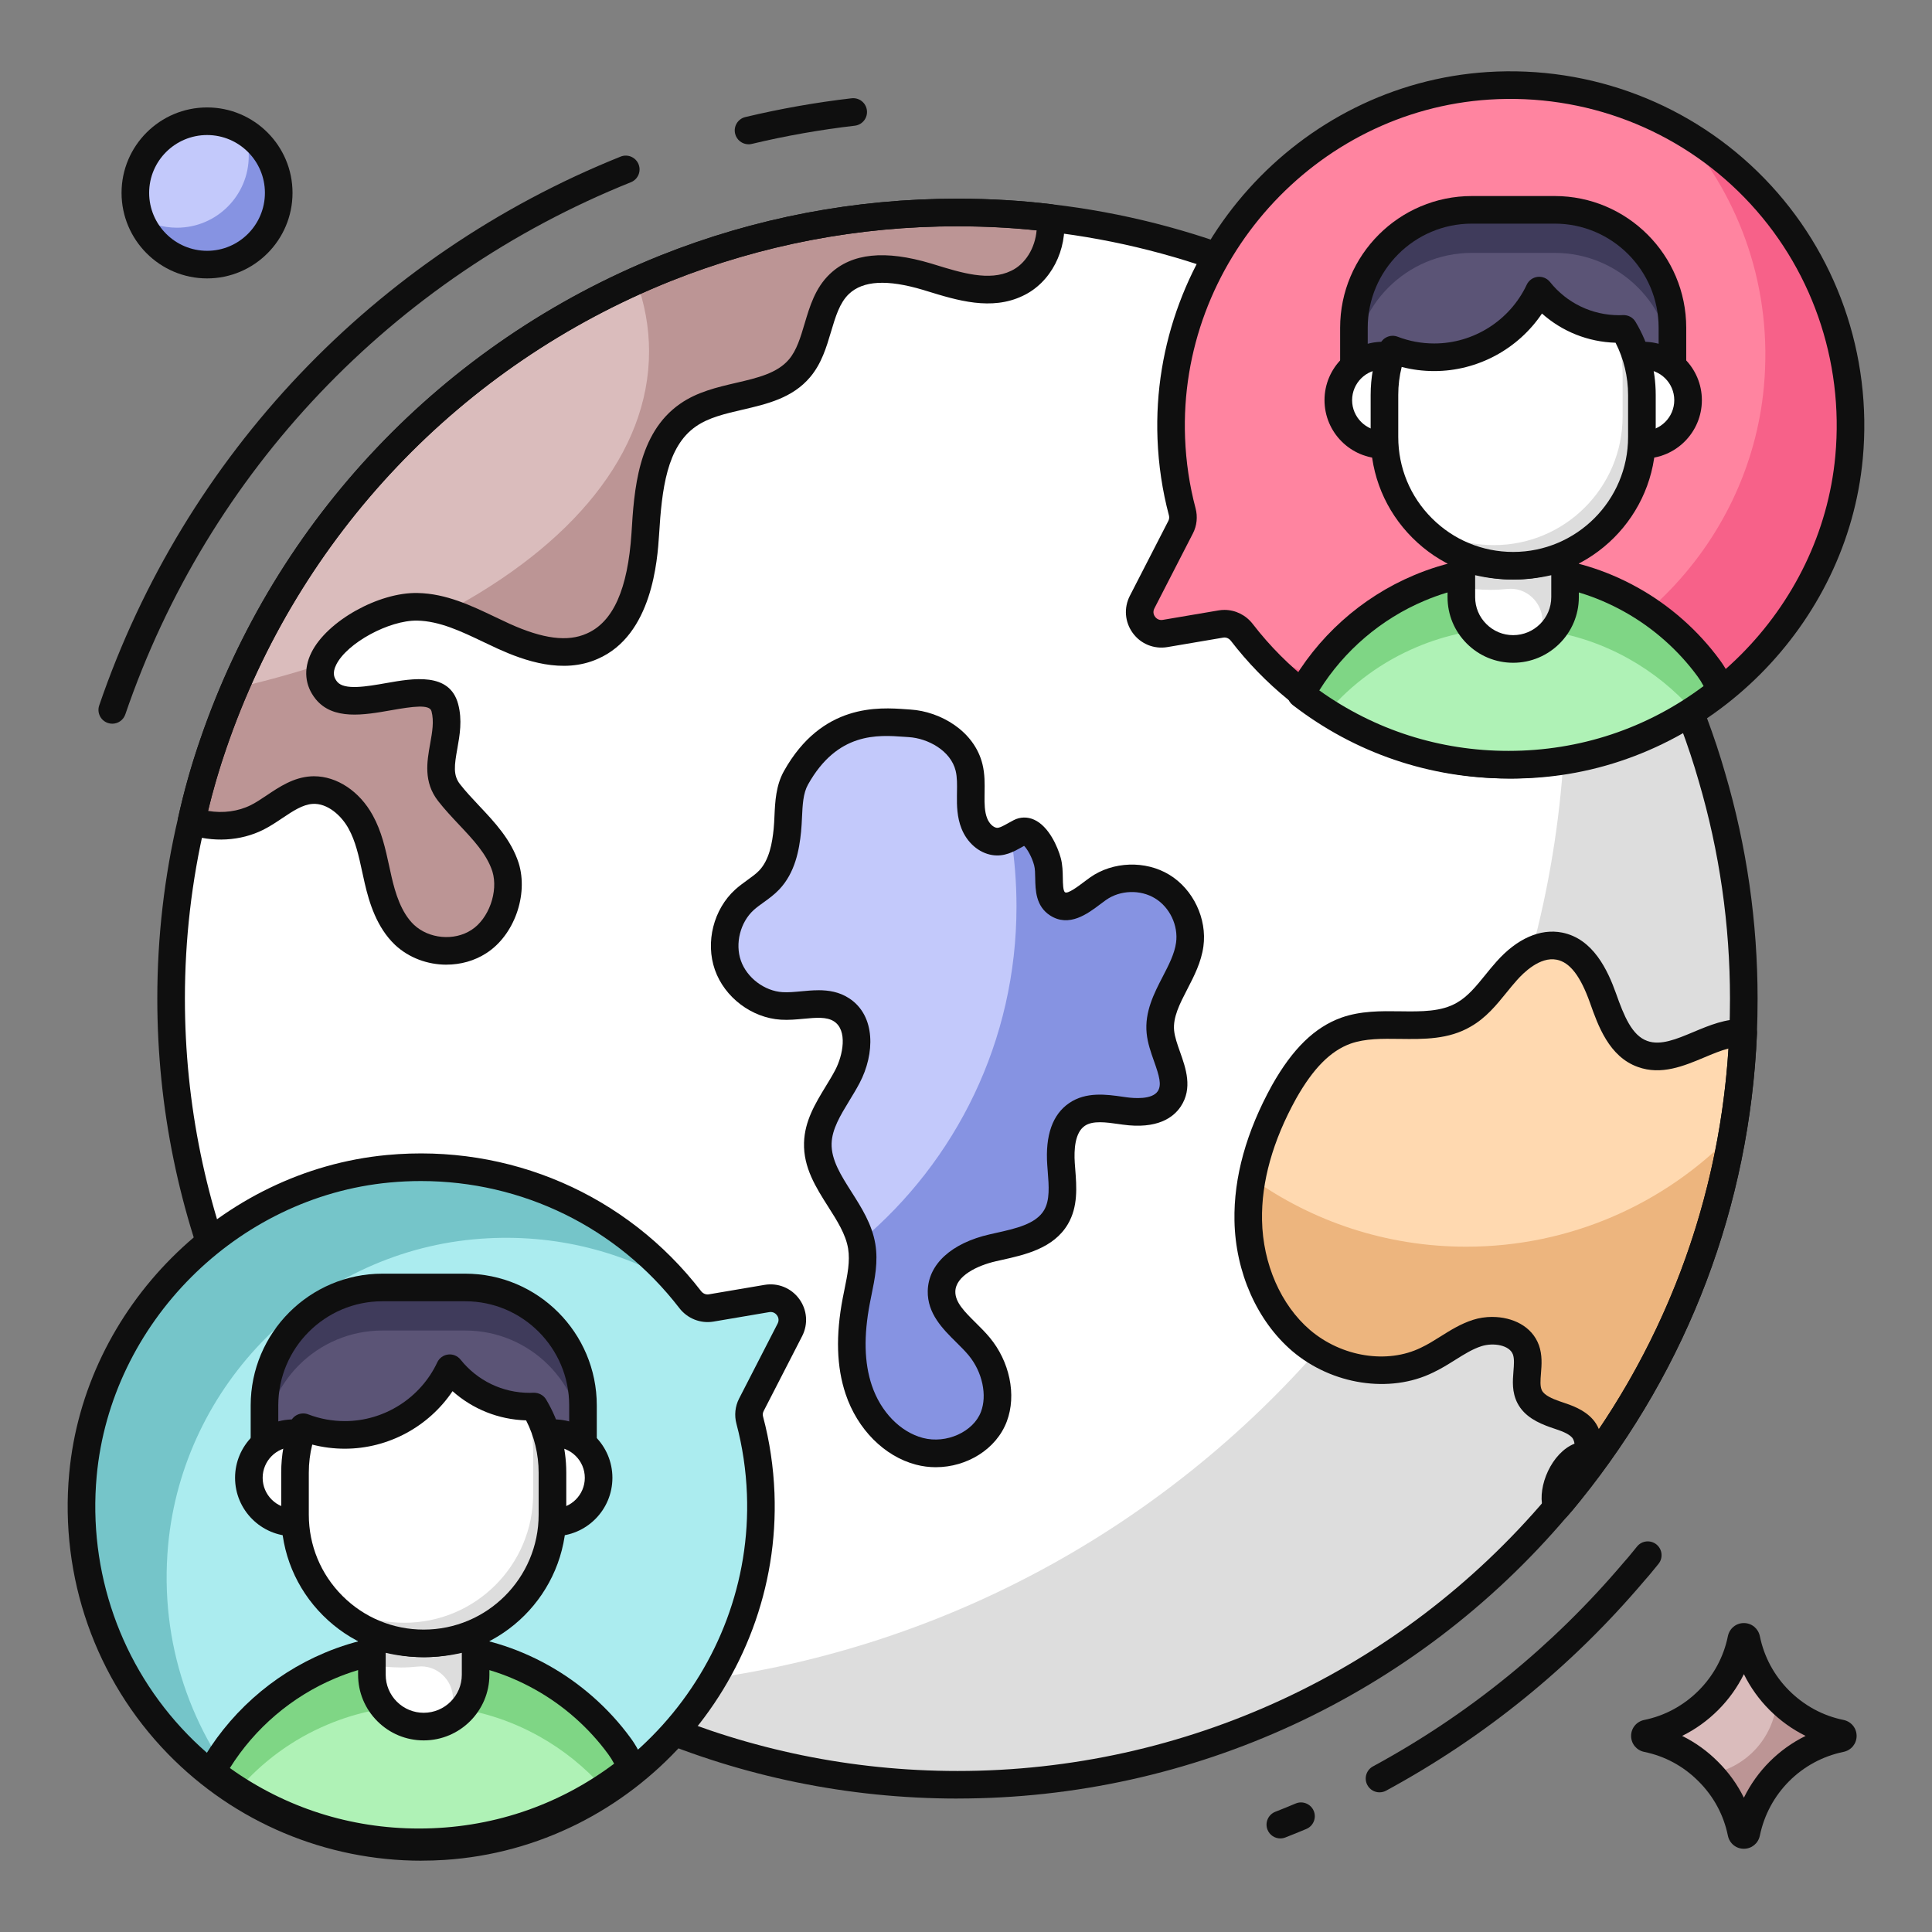<svg id="Layer_1" enable-background="new 0 0 105 105" viewBox="0 0 105 105" xmlns="http://www.w3.org/2000/svg"><rect x="0" y="0" width="105" height="105" fill="#808080" stroke="none"/><g><g><path d="m94.772 54.268c0 .622-.012 1.256-.036 1.878-.407 9.436-3.887 18.07-9.436 24.947-.227.275-.442.55-.682.813-7.833 9.233-19.529 15.093-32.577 15.093-23.608 0-42.743-19.123-42.743-42.731 0-3.313.383-6.554 1.112-9.651.311-1.411.705-2.81 1.172-4.162 4.03-11.792 13.071-21.252 24.576-25.868 4.915-1.961 10.273-3.038 15.882-3.038 1.71 0 3.385.096 5.035.299 7.738.897 14.842 3.875 20.749 8.348 5.549 4.21 10.034 9.735 13 16.121.873 1.89 1.626 3.863 2.212 5.908 1.124 3.815 1.734 7.869 1.734 12.043z" fill="#fff"/></g><g><path d="m94.775 54.265c0 .62-.02 1.26-.04 1.88-.41 9.44-3.89 18.07-9.43 24.95-.23.27-.45.55-.69.81-7.83 9.23-19.53 15.09-32.57 15.09-7.43 0-14.42-1.9-20.52-5.23 29.63-.3 53.57-24.42 53.57-54.14 0-4.11-.46-8.12-1.33-11.97 2.85 3.16 5.24 6.75 7.06 10.66.87 1.89 1.63 3.86 2.21 5.91 1.13 3.81 1.74 7.87 1.74 12.04z" fill="#ddd"/></g><g><path d="m55.271 15.4c-1.507.73-3.277.132-4.879-.359-1.603-.478-3.552-.765-4.772.395-1.232 1.172-1.064 3.277-2.165 4.58-1.435 1.698-4.234 1.268-6.063 2.547-1.949 1.351-2.176 4.09-2.32 6.458-.155 2.356-.706 5.154-2.882 6.099-1.531.682-3.301.144-4.808-.538-1.519-.694-3.026-1.567-4.688-1.602-2.464-.06-6.506 2.619-4.951 4.544 1.375 1.686 5.872-1.16 6.434.933.442 1.651-.825 3.265.227 4.616 1.052 1.351 2.547 2.44 3.073 4.066.43 1.399-.215 3.241-1.447 4.03-1.232.801-2.99.634-4.054-.371-.801-.765-1.172-1.878-1.423-2.966-.251-1.076-.419-2.201-.957-3.169-.538-.981-1.543-1.794-2.655-1.722-1.112.072-1.973.981-2.966 1.483-1.1.55-2.404.586-3.564.191.311-1.411.705-2.81 1.172-4.162 4.03-11.792 13.071-21.252 24.576-25.868 4.915-1.961 10.273-3.038 15.882-3.038 1.71 0 3.385.096 5.035.299.155 1.411-.502 2.942-1.806 3.552z" fill="#dabcbc"/></g><g><path d="m27.475 47.135c.43 1.4-.21 3.25-1.45 4.04-1.23.8-2.99.63-4.05-.38-.8-.76-1.17-1.87-1.42-2.96-.25-1.08-.42-2.2-.96-3.17-.54-.98-1.54-1.79-2.65-1.72-1.12.07-1.98.98-2.97 1.48-1.1.55-2.4.59-3.56.19.31-1.41.7-2.81 1.17-4.16.36-1.04.75-2.06 1.19-3.06 1.63-.37 3.21-.81 4.71-1.3-.16.49-.1.98.26 1.43 1.37 1.69 5.87-1.16 6.43.93.44 1.65-.82 3.27.23 4.62 1.05 1.35 2.55 2.44 3.07 4.06z" fill="#bc9595"/></g><g><path d="m55.275 15.395c-1.51.73-3.28.14-4.88-.35-1.61-.48-3.56-.77-4.78.39-1.23 1.17-1.06 3.28-2.16 4.58-1.44 1.7-4.23 1.27-6.06 2.55-1.95 1.35-2.18 4.09-2.32 6.46-.16 2.35-.71 5.15-2.89 6.1-1.53.68-3.3.14-4.8-.54-1.03-.47-2.05-1.02-3.12-1.34 6.8-3.61 11.01-8.61 11.01-14.15 0-1.31-.24-2.6-.69-3.84.52-.23 1.04-.46 1.57-.67 4.92-1.96 10.28-3.04 15.89-3.04 1.71 0 3.38.1 5.03.3.16 1.41-.5 2.94-1.8 3.55z" fill="#bc9595"/></g><g><path d="m94.736 56.145c-.407 9.436-3.887 18.07-9.436 24.947-.227.275-.442.55-.682.813-.024-.048-.036-.096-.048-.143-.227-.909.49-2.392 1.387-2.643.538-.155.419-1.076.036-1.495-.383-.419-.969-.586-1.495-.765-.538-.191-1.1-.443-1.364-.945-.394-.765.084-1.734-.203-2.547-.347-.969-1.662-1.232-2.643-.921-.981.311-1.782 1.029-2.727 1.471-2.189 1.076-4.987.526-6.853-1.064-1.854-1.59-2.823-4.078-2.87-6.518-.048-2.452.765-4.855 1.949-6.996.789-1.399 1.842-2.775 3.361-3.325 2.057-.729 4.532.227 6.41-.873.969-.55 1.579-1.543 2.32-2.368.729-.825 1.782-1.567 2.87-1.351 1.268.251 1.937 1.614 2.368 2.822.43 1.22.945 2.607 2.153 3.038 1.782.646 3.648-1.232 5.465-1.136z" fill="#ffd9b0"/></g><g><path d="m94.125 61.665c-1.26 7.28-4.38 13.92-8.82 19.43-.23.27-.45.55-.69.81-.02-.05-.03-.1-.04-.14-.23-.91.49-2.4 1.38-2.65.54-.15.42-1.07.04-1.49-.38-.42-.97-.59-1.5-.77-.53-.19-1.1-.44-1.36-.94-.39-.77.08-1.74-.2-2.55-.35-.97-1.67-1.23-2.65-.92-.98.31-1.78 1.03-2.72 1.47-2.19 1.08-4.99.53-6.86-1.06-1.85-1.59-2.82-4.08-2.87-6.52-.01-.77.06-1.54.21-2.29 3.29 2.34 7.3 3.71 11.64 3.71 5.66 0 10.78-2.33 14.44-6.09z" fill="#edb57e"/></g><g><path d="m55.436 45.24c.664-.338 1.298.873 1.491 1.592.211.787-.136 1.848.549 2.291.705.456 1.514-.34 2.2-.824 1.006-.709 2.434-.757 3.485-.118 1.051.639 1.665 1.93 1.498 3.148-.229 1.675-1.764 3.071-1.595 4.754.126 1.259 1.184 2.588.48 3.64-.493.737-1.553.776-2.431.654-.878-.123-1.855-.307-2.586.194-.812.557-.931 1.7-.864 2.682.067.982.226 2.042-.271 2.892-.664 1.135-2.157 1.378-3.438 1.67-1.282.292-2.757 1.047-2.782 2.361-.024 1.248 1.258 2.045 2.052 3.007.445.539.757 1.187.901 1.871.135.639.122 1.319-.107 1.93-.573 1.529-2.471 2.303-4.05 1.888-1.579-.415-2.78-1.799-3.299-3.347-.519-1.548-.438-3.239-.131-4.842.187-.979.457-1.975.293-2.958-.339-2.026-2.442-3.546-2.385-5.599.037-1.335.986-2.438 1.608-3.62.622-1.182.8-2.901-.321-3.627-.927-.6-2.147-.144-3.249-.212-1.292-.08-2.495-.989-2.925-2.211-.429-1.222-.06-2.684.898-3.555.427-.388.952-.662 1.349-1.081.668-.705.886-1.719.983-2.685.097-.966-.005-2.016.469-2.864 1.935-3.461 4.747-3.054 6.181-2.962s2.89 1.008 3.228 2.405c.12.496.096 1.014.089 1.525-.007.511.006 1.035.194 1.509.188.475.586.897 1.09.978.504.082.939-.257 1.394-.489z" fill="#c3c9fb"/></g><g><path d="m64.664 51.332c-.23 1.67-1.77 3.07-1.6 4.75.13 1.26 1.18 2.59.48 3.64-.49.74-1.55.78-2.43.66-.88-.13-1.86-.31-2.59.19-.81.56-.93 1.7-.86 2.68.07.99.23 2.05-.27 2.9-.67 1.13-2.16 1.37-3.44 1.67-1.28.29-2.76 1.04-2.78 2.36-.03 1.24 1.26 2.04 2.05 3 .44.54.76 1.19.9 1.88.14.63.12 1.31-.11 1.93-.57 1.52-2.47 2.3-4.05 1.88-1.58-.41-2.78-1.8-3.29-3.34-.52-1.55-.44-3.24-.14-4.85.19-.97.46-1.97.3-2.95-.02-.1-.04-.19-.06-.28 5.18-4.35 8.47-10.88 8.47-18.19 0-1.28-.1-2.53-.29-3.75.16-.09.32-.19.48-.27.67-.34 1.3.87 1.49 1.59.21.79-.13 1.85.55 2.29.71.46 1.52-.34 2.2-.82 1.01-.71 2.44-.76 3.49-.12 1.05.64 1.66 1.93 1.5 3.15z" fill="#8693e2"/></g><g><path d="m52.042 97.748c-23.982 0-43.493-19.505-43.493-43.481 0-3.328.381-6.633 1.132-9.823.314-1.425.716-2.854 1.193-4.235 4.099-11.994 13.213-21.587 25.006-26.319 5.141-2.052 10.578-3.092 16.161-3.092 1.761 0 3.485.103 5.126.304 7.639.885 14.941 3.823 21.11 8.494 5.666 4.298 10.239 9.97 13.228 16.403.924 2.001 1.682 4.025 2.253 6.017 1.169 3.969 1.763 8.092 1.763 12.25 0 .631-.012 1.275-.036 1.906-.402 9.325-3.722 18.104-9.602 25.389l-.172.211c-.176.216-.35.429-.538.636-8.264 9.741-20.347 15.338-33.132 15.338zm0-85.449c-5.392 0-10.642 1.004-15.604 2.984-11.385 4.568-20.186 13.832-24.145 25.414-.459 1.329-.845 2.702-1.149 4.081-.727 3.088-1.095 6.277-1.095 9.49 0 23.148 18.838 41.981 41.993 41.981 12.344 0 24.01-5.405 32.005-14.828.187-.206.343-.399.501-.593l.173-.212c5.672-7.028 8.877-15.503 9.265-24.502.023-.609.035-1.233.035-1.845 0-4.014-.573-7.995-1.703-11.831-.552-1.924-1.282-3.875-2.174-5.805-2.885-6.211-7.302-11.688-12.772-15.838-5.956-4.509-13.004-7.345-20.383-8.2-1.585-.195-3.249-.294-4.948-.294z" fill="#0f0f0f"/></g><g><path d="m69.584 99.915c-.3 0-.583-.181-.699-.477-.15-.386.04-.821.426-.972.37-.145.739-.294 1.105-.449.382-.161.821.019.982.4.161.382-.019.822-.4.982-.378.159-.758.314-1.141.463-.089.035-.182.052-.273.052z" fill="#0f0f0f"/></g><g><path d="m74.975 97.41c-.266 0-.524-.142-.66-.393-.198-.364-.062-.819.302-1.017 5.191-2.816 9.766-6.533 13.596-11.047.21-.231.388-.45.567-.671l.194-.238c.262-.32.736-.365 1.056-.102.319.263.365.736.102 1.056l-.188.23c-.197.242-.393.482-.604.715-3.933 4.636-8.652 8.47-14.007 11.375-.113.062-.236.091-.357.091z" fill="#0f0f0f"/></g><g><path d="m40.681 7.842c-.339 0-.646-.232-.729-.576-.096-.403.152-.808.555-.904 1.894-.452 3.837-.796 5.776-1.021.414-.046.784.247.832.659s-.247.784-.659.832c-1.88.218-3.764.551-5.6.99-.059.014-.117.021-.175.021z" fill="#0f0f0f"/></g><g><path d="m6.102 39.332c-.081 0-.162-.013-.243-.041-.392-.134-.601-.56-.467-.952 4.646-13.594 14.974-24.465 28.337-29.827.384-.155.821.032.976.417.154.385-.033.821-.417.975-12.957 5.199-22.972 15.74-27.477 28.92-.106.312-.397.508-.709.508z" fill="#0f0f0f"/></g><g><path d="m24.265 52.428c-1.022 0-2.047-.369-2.803-1.083-.987-.943-1.395-2.281-1.64-3.343l-.138-.622c-.185-.855-.36-1.663-.743-2.352-.387-.706-1.149-1.39-1.951-1.338-.544.035-1.078.393-1.644.772-.326.219-.664.445-1.032.631-1.242.621-2.751.706-4.144.232-.361-.123-.573-.498-.491-.871.316-1.436.719-2.864 1.196-4.245 4.099-11.994 13.213-21.587 25.006-26.319 5.141-2.052 10.578-3.092 16.161-3.092 1.761 0 3.485.103 5.126.304.345.042.616.317.654.662.202 1.828-.714 3.6-2.229 4.311-1.706.824-3.569.251-5.213-.255l-.208-.064c-1.947-.582-3.268-.509-4.036.221-.504.479-.73 1.24-.97 2.046-.254.855-.517 1.739-1.139 2.475-.962 1.138-2.342 1.458-3.676 1.768-.947.22-1.842.428-2.531.91-1.585 1.099-1.851 3.412-2.001 5.889-.089 1.351-.359 5.451-3.332 6.742-1.904.848-4.002.096-5.416-.543-.263-.12-.522-.244-.783-.368-1.23-.587-2.392-1.142-3.612-1.168-1.531-.027-3.825 1.222-4.407 2.404-.229.465-.101.726.056.919.386.473 1.603.259 2.677.07 1.448-.255 3.43-.603 3.897 1.14.234.872.086 1.694-.043 2.419-.163.91-.237 1.448.139 1.931.313.403.671.782 1.049 1.184.853.906 1.735 1.843 2.146 3.112.536 1.74-.253 3.93-1.756 4.893-.646.421-1.408.626-2.17.626zm-7.193-10.24c1.234 0 2.467.813 3.182 2.115.488.88.695 1.835.896 2.759l.133.601c.198.859.515 1.929 1.211 2.594.814.769 2.189.895 3.126.284.945-.605 1.475-2.09 1.14-3.181-.304-.938-1.034-1.714-1.808-2.535-.385-.409-.784-.833-1.141-1.291-.805-1.034-.607-2.141-.432-3.118.112-.626.218-1.217.071-1.765-.103-.385-1.011-.258-2.189-.051-1.48.261-3.158.555-4.102-.602-.595-.736-.678-1.633-.237-2.528.846-1.718 3.672-3.296 5.787-3.241 1.542.033 2.905.684 4.225 1.314.252.12.504.241.757.356 1.824.825 3.158.995 4.191.535 1.442-.626 2.238-2.412 2.439-5.463.139-2.286.329-5.422 2.641-7.025.925-.646 2.004-.897 3.049-1.14 1.146-.266 2.229-.518 2.869-1.275.419-.497.627-1.195.847-1.935.285-.958.58-1.949 1.374-2.705 1.192-1.133 2.991-1.32 5.503-.57l.215.066c1.449.446 2.946.906 4.124.336.003-.001.006-.003.009-.004.774-.362 1.305-1.237 1.386-2.202-1.385-.146-2.827-.219-4.297-.219-5.392 0-10.642 1.004-15.604 2.984-11.385 4.568-20.186 13.832-24.145 25.414-.38 1.103-.711 2.234-.986 3.375.814.138 1.637.03 2.333-.318.283-.143.569-.335.871-.537.672-.451 1.435-.962 2.382-1.023.06-.004.12-.006.179-.006z" fill="#0f0f0f"/></g><g><path d="m50.864 79.74c-.361 0-.727-.045-1.086-.14-1.714-.45-3.177-1.919-3.819-3.834-.495-1.477-.546-3.185-.157-5.222l.093-.465c.161-.789.313-1.535.197-2.228-.129-.772-.592-1.5-1.082-2.27-.664-1.045-1.351-2.125-1.313-3.474.033-1.184.617-2.142 1.182-3.069.178-.292.356-.583.512-.879.424-.807.685-2.163-.065-2.649-.4-.259-.977-.205-1.646-.142-.401.037-.815.076-1.241.05-1.585-.098-3.06-1.212-3.586-2.711s-.074-3.29 1.101-4.358c.208-.189.436-.355.665-.52.242-.174.47-.338.645-.522.55-.58.706-1.504.781-2.244.024-.237.035-.479.046-.721.036-.774.077-1.651.514-2.434 2.065-3.691 5.158-3.469 6.648-3.361l.235.016c1.609.103 3.469 1.159 3.909 2.977.13.538.121 1.053.113 1.552l-.002.159c-.006.423 0 .865.142 1.223.107.271.318.483.512.514.141.024.378-.11.628-.25.102-.057.204-.114.307-.167v-0c.349-.178.742-.186 1.104-.023.798.355 1.288 1.481 1.451 2.09.098.366.104.741.11 1.072.005.318.012.713.121.784.154.097.708-.32 1.007-.546.121-.091.239-.181.355-.262 1.238-.873 3.009-.934 4.306-.145 1.296.788 2.057 2.388 1.852 3.891-.118.864-.505 1.612-.879 2.336-.404.781-.785 1.519-.713 2.241.036.354.176.75.324 1.168.311.878.698 1.97.033 2.964-.396.592-1.268 1.243-3.157.979l-.186-.026c-.705-.101-1.433-.206-1.872.096-.536.368-.589 1.297-.541 2.013l.026.345c.074.949.159 2.025-.398 2.977-.775 1.324-2.343 1.672-3.604 1.952l-.315.071c-1.004.229-2.183.797-2.2 1.645-.011.588.509 1.103 1.112 1.7.27.267.538.535.769.815.521.633.887 1.391 1.056 2.193.175.826.127 1.638-.139 2.348-.565 1.509-2.169 2.49-3.856 2.49zm-6.386-25.924c.559 0 1.132.09 1.664.435 1.469.951 1.402 3.037.577 4.606-.17.324-.364.643-.559.962-.484.795-.942 1.545-.964 2.33-.024.89.512 1.734 1.08 2.627.548.863 1.116 1.755 1.295 2.827.162.968-.025 1.887-.207 2.776l-.089.447c-.34 1.777-.306 3.237.105 4.463.483 1.441 1.548 2.537 2.778 2.86 1.275.336 2.747-.333 3.157-1.426.166-.442.191-.965.076-1.512-.12-.567-.377-1.103-.746-1.55-.2-.242-.434-.472-.667-.703-.741-.733-1.58-1.565-1.557-2.795.029-1.453 1.287-2.604 3.366-3.078l.324-.073c1.077-.239 2.19-.486 2.634-1.245.319-.546.26-1.302.197-2.102l-.027-.36c-.11-1.607.289-2.735 1.188-3.352.922-.633 2.038-.473 2.934-.344l.18.025c.409.057 1.391.139 1.704-.328.229-.343.077-.844-.201-1.628-.171-.484-.349-.985-.402-1.52-.117-1.165.409-2.182.873-3.079.331-.639.643-1.243.726-1.851.127-.929-.343-1.919-1.145-2.406-.801-.488-1.897-.45-2.663.09-.103.072-.208.152-.314.232-.674.509-1.691 1.277-2.726.608-.78-.505-.795-1.379-.807-2.017-.004-.269-.009-.522-.059-.709-.124-.461-.381-.896-.545-1.055-.044.024-.089.05-.133.075-.42.236-.943.53-1.602.424-.723-.117-1.362-.67-1.668-1.443-.243-.613-.255-1.249-.247-1.796l.002-.164c.007-.423.014-.823-.071-1.174-.267-1.101-1.511-1.766-2.547-1.832l-.248-.017c-1.448-.105-3.632-.262-5.231 2.597-.265.474-.294 1.104-.325 1.771-.013.27-.025.539-.052.802-.098.977-.322 2.216-1.185 3.126-.271.286-.569.5-.856.707-.183.132-.367.262-.533.413-.729.663-1.022 1.82-.695 2.751.327.93 1.279 1.65 2.264 1.711.308.019.649-.012 1.009-.046.301-.028.617-.058.937-.058z" fill="#0f0f0f"/></g><g><path d="m84.619 82.656c-.034 0-.069-.002-.103-.007-.246-.034-.458-.187-.568-.409-.057-.115-.084-.214-.104-.298-.293-1.169.486-2.987 1.727-3.481-.012-.107-.06-.253-.129-.33-.217-.237-.615-.37-1.036-.511l-.147-.05c-.674-.24-1.405-.579-1.786-1.307-.311-.602-.262-1.211-.219-1.749.027-.343.053-.667-.028-.897-.183-.511-1.053-.663-1.709-.456-.485.154-.946.444-1.435.75-.378.237-.769.483-1.201.685-2.34 1.151-5.494.671-7.657-1.173-1.908-1.637-3.079-4.281-3.133-7.074-.046-2.359.642-4.84 2.043-7.374 1.115-1.977 2.31-3.141 3.762-3.667 1.058-.375 2.149-.361 3.208-.346 1.145.015 2.227.03 3.078-.469.592-.336 1.049-.9 1.534-1.498.199-.246.399-.492.608-.725 1.111-1.257 2.384-1.82 3.574-1.586 1.688.334 2.479 2.047 2.929 3.306.438 1.239.867 2.287 1.698 2.583.727.264 1.593-.101 2.509-.485.872-.366 1.776-.744 2.745-.694.411.022.728.37.71.781-.402 9.322-3.722 18.1-9.602 25.386l-.172.211c-.176.216-.35.429-.538.636-.144.157-.345.246-.555.246zm-3.514-11.083c1.078 0 2.158.492 2.534 1.542.188.534.147 1.057.11 1.519-.031.386-.058.72.054.938.139.264.557.443.948.582l.131.044c.529.177 1.187.398 1.666.921.145.158.262.348.349.554 4.154-6.159 6.57-13.232 7.044-20.688-.421.107-.867.295-1.329.489-1.089.457-2.324.975-3.597.513-1.568-.558-2.167-2.255-2.604-3.493-.518-1.452-1.092-2.195-1.806-2.336-.916-.182-1.814.718-2.163 1.112-.197.219-.379.445-.563.671-.55.679-1.12 1.381-1.949 1.852-1.203.705-2.548.686-3.848.669-.971-.013-1.882-.025-2.682.258-1.091.395-2.032 1.345-2.958 2.986-1.269 2.294-1.894 4.521-1.853 6.613.046 2.372 1.021 4.601 2.608 5.963 1.719 1.466 4.2 1.861 6.033.96.361-.169.697-.38 1.052-.603.547-.344 1.112-.698 1.779-.91.33-.105.686-.158 1.042-.158z" fill="#0f0f0f"/></g><g><g><path d="m100.491 24.856c-.808 8.727-7.87 15.805-16.596 16.624-6.668.626-12.701-2.304-16.405-7.108-.27-.35-.701-.531-1.136-.458l-3.033.515c-.96.163-1.694-.839-1.249-1.705l2.095-4.078c.133-.259.16-.555.085-.836-.34-1.276-.541-2.61-.594-3.983-.381-9.902 7.342-18.526 17.231-19.164 11.345-.732 20.659 8.787 19.603 20.192z" fill="#ff84a0"/></g><g><path d="m100.493 24.854c-.81 8.73-7.87 15.81-16.6 16.63-6.28.58-11.98-1.98-15.72-6.28 3.21 1.89 7.04 2.82 11.1 2.44 8.72-.82 15.78-7.89 16.59-16.62.49-5.32-1.27-10.23-4.45-13.88 5.95 3.47 9.77 10.18 9.08 17.71z" fill="#f76189"/></g><g><path d="m82.121 42.313c-5.959 0-11.55-2.718-15.224-7.484-.104-.135-.262-.204-.417-.176l-3.033.515c-.728.122-1.448-.169-1.882-.763-.435-.594-.496-1.369-.16-2.024l2.095-4.078c.058-.113.047-.225.027-.299-.356-1.337-.564-2.732-.619-4.148-.398-10.332 7.646-19.278 17.932-19.941 5.631-.361 11.12 1.741 15.043 5.776 3.926 4.037 5.878 9.59 5.355 15.235-.834 9.017-8.26 16.455-17.272 17.302-.618.058-1.234.086-1.845.086zm-15.574-9.166c.592 0 1.162.278 1.538.766 3.735 4.845 9.62 7.395 15.741 6.82 8.307-.78 15.15-7.635 15.919-15.946.482-5.207-1.318-10.329-4.938-14.051-3.616-3.719-8.673-5.658-13.871-5.324-9.481.612-16.897 8.86-16.53 18.387.05 1.304.242 2.589.569 3.818.124.464.074.951-.142 1.371l-2.095 4.078c-.11.214-.012.388.036.452.047.065.188.213.421.171l3.033-.515c.106-.018.212-.027.318-.027z" fill="#0f0f0f"/></g><g><path d="m93.506 37.522c-3.159 2.525-7.167 4.037-11.525 4.037-4.243 0-8.151-1.433-11.268-3.837 1.426-2.575 3.694-4.621 6.426-5.769 1.569-.663 3.288-1.027 5.099-1.027 1.811 0 3.53.364 5.099 1.027.456.192.891.406 1.312.642 1.662.927 3.102 2.204 4.215 3.723.285.385.492.792.642 1.205z" fill="#aff2b6"/></g><g><path d="m93.506 37.522c-.485.385-.991.749-1.512 1.084-.984-1.12-2.161-2.068-3.473-2.803-.421-.235-.856-.45-1.312-.642-1.569-.663-3.288-1.027-5.099-1.027-1.811 0-3.53.364-5.099 1.027-1.89.792-3.559 2.018-4.871 3.551-.492-.306-.97-.642-1.426-.991 1.426-2.575 3.694-4.621 6.426-5.769 1.569-.663 3.288-1.027 5.099-1.027 1.811 0 3.53.364 5.099 1.027.456.192.891.406 1.312.642 1.662.927 3.102 2.204 4.215 3.723.285.385.492.792.642 1.205z" fill="#7fd685"/></g><g><path d="m81.981 42.309c-4.284 0-8.339-1.381-11.726-3.993-.293-.226-.377-.633-.198-.958 1.51-2.726 3.922-4.891 6.792-6.097 3.406-1.44 7.372-1.441 10.781.001.468.197.935.425 1.387.678 1.739.97 3.279 2.331 4.454 3.934.307.415.558.884.742 1.393.109.302.014.641-.237.842-3.39 2.709-7.649 4.201-11.993 4.201zm-10.28-4.787c3.012 2.153 6.551 3.287 10.28 3.287 3.872 0 7.527-1.216 10.605-3.523-.095-.184-.203-.357-.325-.522-1.051-1.434-2.425-2.648-3.978-3.514-.41-.229-.815-.427-1.238-.606-3.04-1.285-6.577-1.285-9.615-0-2.361.992-4.374 2.711-5.729 4.879z" fill="#0f0f0f"/></g><g><path d="m85.058 30.262v2.191c0 1.553-1.264 2.816-2.821 2.816-.779 0-1.483-.317-1.991-.825-.513-.513-.825-1.212-.825-1.991v-2.191c.881.312 1.828.485 2.816.485.988-0 1.94-.173 2.821-.485z" fill="#fff"/></g><g><path d="m85.058 30.262v2.191c0 1.068-.601 2-1.483 2.48.163-.359.256-.755.256-1.17 0-1.034-.887-1.866-1.916-1.755-.298.032-.6.049-.905.049-.545 0-1.072-.051-1.59-.154v-1.641c.881.312 1.828.485 2.816.485.988 0 1.94-.173 2.821-.485z" fill="#ddd"/></g><g><path d="m82.237 36.02c-.952 0-1.848-.371-2.521-1.045-.674-.674-1.045-1.569-1.045-2.521v-2.191c0-.244.118-.472.317-.613.198-.141.454-.175.683-.094 1.658.587 3.484.585 5.136 0 .229-.081.485-.046.683.094.199.141.317.369.317.613v2.191c0 1.966-1.602 3.566-3.571 3.566zm-2.066-4.759v1.192c0 .551.215 1.07.606 1.46.391.391.909.606 1.46.606 1.142 0 2.071-.927 2.071-2.066v-1.192c-1.354.313-2.782.314-4.137 0z" fill="#0f0f0f"/></g><g><path d="m90.893 17.814v3.78h-17.31v-3.78c0-3.54 2.87-6.41 6.41-6.41h4.5c3.53 0 6.4 2.87 6.4 6.41z" fill="#5b5476"/></g><g><path d="m90.893 17.814v2.34c0-3.54-2.87-6.41-6.4-6.41h-4.5c-3.54 0-6.41 2.87-6.41 6.41v-2.34c0-3.54 2.87-6.41 6.41-6.41h4.5c3.53 0 6.4 2.87 6.4 6.41z" fill="#3f3b5b"/></g><g><path d="m90.893 22.344h-17.31c-.414 0-.75-.336-.75-.75v-3.78c0-3.948 3.212-7.16 7.16-7.16h4.5c3.942 0 7.15 3.212 7.15 7.16v3.78c-0.0.414-.336.75-.75.75zm-16.56-1.5h15.81v-3.03c0-3.121-2.535-5.66-5.65-5.66h-4.5c-3.121 0-5.66 2.539-5.66 5.66z" fill="#0f0f0f"/></g><g><g><g><circle cx="75.157" cy="21.749" fill="#fff" r="2.423"/></g><g><path d="m75.157 24.922c-1.75 0-3.173-1.424-3.173-3.174 0-1.75 1.423-3.173 3.173-3.173s3.173 1.424 3.173 3.173c0 1.75-1.423 3.174-3.173 3.174zm0-4.847c-.923 0-1.673.751-1.673 1.673 0 .923.75 1.674 1.673 1.674s1.673-.751 1.673-1.674c0-.923-.75-1.673-1.673-1.673z" fill="#0f0f0f"/></g></g><g><g><circle cx="89.319" cy="21.749" fill="#fff" r="2.423"/></g><g><path d="m89.32 24.922c-1.75 0-3.173-1.424-3.173-3.174 0-1.75 1.423-3.173 3.173-3.173s3.173 1.424 3.173 3.173c0 1.75-1.423 3.174-3.173 3.174zm0-4.847c-.923 0-1.673.751-1.673 1.673 0 .923.75 1.674 1.673 1.674s1.673-.751 1.673-1.674c0-.923-.75-1.673-1.673-1.673z" fill="#0f0f0f"/></g></g></g><g><path d="m89.234 21.468v2.283c0 3.863-3.13 6.997-6.994 6.997-1.933 0-3.682-.783-4.95-2.051-1.264-1.264-2.048-3.016-2.048-4.946v-2.283c0-.868.158-1.701.447-2.468.703.269 1.463.417 2.26.417 2.522 0 4.697-1.483 5.703-3.625 1.015 1.271 2.586 2.088 4.341 2.088.084 0 .165-.003.249-.007.629 1.049.992 2.28.992 3.594z" fill="#fff"/></g><g><path d="m87.776 17.792c-.027 0-.053-.003-.079-.004.312.792.488 1.652.488 2.556v2.283c0 3.865-3.13 6.999-6.995 6.999-1.741 0-3.339-.638-4.561-1.691.201.271.422.526.658.762 1.269 1.265 3.018 2.05 4.948 2.05 3.865 0 6.999-3.134 6.999-6.999v-2.279c0-1.366-.397-2.638-1.075-3.716-.119.025-.246.038-.382.038z" fill="#ddd"/></g><g><path d="m82.24 31.498c-2.069 0-4.016-.806-5.48-2.271-1.462-1.462-2.268-3.407-2.268-5.476v-2.283c0-.941.167-1.861.496-2.733.07-.187.212-.338.394-.419.182-.082.389-.088.576-.016.637.244 1.307.367 1.992.367 2.141 0 4.113-1.253 5.024-3.193.11-.235.333-.396.591-.426.254-.03.513.074.674.277.917 1.148 2.286 1.806 3.755 1.806l.21-.006c.283-.011.541.128.682.363.719 1.199 1.099 2.575 1.099 3.98v2.283c0 4.272-3.474 7.747-7.744 7.747zm-6.061-11.556c-.125.496-.187 1.006-.187 1.525v2.283c0 1.669.649 3.237 1.828 4.416 1.181 1.181 2.75 1.831 4.419 1.831 3.443 0 6.244-2.802 6.244-6.247v-2.283c0-.992-.234-1.966-.681-2.84-1.495-.044-2.9-.608-3.999-1.587-1.296 1.927-3.494 3.127-5.855 3.127-.601-0-1.194-.075-1.77-.224z" fill="#0f0f0f"/></g></g><g><path d="m4.509 80.144c.808-8.727 7.87-15.805 16.596-16.624 6.668-.626 12.701 2.304 16.405 7.108.27.35.701.531 1.136.458l3.033-.515c.96-.163 1.694.839 1.249 1.705l-2.095 4.078c-.133.259-.16.555-.085.836.34 1.276.541 2.61.594 3.983.381 9.902-7.342 18.526-17.231 19.164-11.345.732-20.659-8.787-19.603-20.192z" fill="#abecef"/></g><g><path d="m4.507 80.146c.81-8.73 7.87-15.81 16.6-16.63 6.28-.58 11.98 1.98 15.72 6.28-3.21-1.89-7.04-2.82-11.1-2.44-8.72.82-15.78 7.89-16.59 16.62-.49 5.32 1.27 10.23 4.45 13.88-5.95-3.47-9.77-10.18-9.08-17.71z" fill="#75c5c9"/></g><g><path d="m22.907 101.125c-5.19 0-10.158-2.081-13.791-5.816-3.926-4.037-5.878-9.59-5.355-15.235.834-9.017 8.26-16.455 17.272-17.302 6.641-.622 13.018 2.142 17.069 7.397.104.135.265.202.417.176l3.033-.515c.726-.123 1.447.17 1.882.763s.496 1.369.16 2.024l-2.095 4.078c-.058.113-.047.225-.027.299.356 1.337.564 2.732.619 4.148.398 10.332-7.646 19.278-17.932 19.941-.418.027-.836.04-1.252.04zm-.03-36.938c-.565 0-1.132.026-1.703.08-8.307.78-15.15 7.635-15.919 15.946-.482 5.208 1.318 10.329 4.938 14.051 3.617 3.719 8.667 5.66 13.871 5.324 9.481-.611 16.897-8.86 16.53-18.386-.05-1.304-.242-2.589-.569-3.818-.124-.464-.074-.951.142-1.372l2.095-4.078c.11-.214.012-.388-.036-.452-.047-.065-.187-.212-.421-.171l-3.033.515c-.701.117-1.413-.164-1.855-.739-3.387-4.394-8.542-6.9-14.038-6.9zm-18.369 15.957h.01z" fill="#0f0f0f"/></g><g><g><path d="m100.038 94.477c-2.574.53-4.599 2.561-5.129 5.135-.032.153-.236.153-.268 0-.262-1.29-.901-2.44-1.801-3.334-.888-.894-2.037-1.539-3.328-1.801-.153-.032-.153-.236 0-.268 1.29-.262 2.44-.907 3.334-1.801.894-.894 1.533-2.044 1.795-3.334.032-.153.236-.153.268 0 .262 1.29.901 2.44 1.795 3.334.894.894 2.044 1.539 3.334 1.801.153.032.153.236-0.0.268z" fill="#dabcbc"/></g><g><path d="m100.041 94.473c-2.579.53-4.603 2.562-5.133 5.141-.035.148-.234.148-.269 0-.252-1.233-.834-2.336-1.667-3.205 1.997-.365 3.517-2.067 3.604-4.151.035.052.087.104.13.148.895.895 2.041 1.537 3.335 1.798.148.035.148.243 0 .269z" fill="#bc9595"/></g><g><path d="m94.775 100.477c-.424 0-.781-.293-.868-.712-.228-1.124-.779-2.144-1.595-2.954-.815-.821-1.833-1.372-2.949-1.598-.422-.088-.716-.445-.716-.869s.293-.781.713-.868c1.116-.227 2.137-.779 2.956-1.597.813-.813 1.363-1.835 1.59-2.953.087-.423.444-.716.869-.716.425 0 .782.293.869.712.228 1.122.778 2.143 1.591 2.956.818.818 1.839 1.371 2.953 1.596.422.088.715.445.715.869s-.293.781-.713.868l-0.0 0c-2.289.471-4.073 2.258-4.546 4.552-.087.42-.444.713-.869.713zm-3.354-6.134c.717.354 1.376.827 1.951 1.407.577.573 1.05 1.232 1.404 1.951.716-1.46 1.896-2.642 3.354-3.358-.717-.354-1.377-.827-1.956-1.406-.575-.575-1.046-1.234-1.398-1.951-.353.717-.823 1.375-1.399 1.951-.579.579-1.239 1.052-1.956 1.405zm8.617.134h.01zm-.152-.734c-.001 0-.002 0-.003 0.0.001-0.0.001-0.0.003-0z" fill="#0f0f0f"/></g></g><g><g><path d="m15.148 10.481c0 2.156-1.744 3.9-3.892 3.9-2.156 0-3.899-1.744-3.899-3.9 0-2.148 1.744-3.892 3.899-3.892 2.148 0 3.892 1.744 3.892 3.892z" fill="#c3c9fb"/></g><g><path d="m15.148 10.48c0 2.153-1.748 3.901-3.892 3.901-1.684 0-3.128-1.076-3.671-2.576.589.359 1.288.57 2.033.57 2.153 0 3.901-1.748 3.901-3.901 0-.451-.074-.892-.221-1.297 1.104.681 1.849 1.904 1.849 3.303z" fill="#8693e2"/></g><g><path d="m11.256 15.131c-2.564 0-4.65-2.086-4.65-4.65 0-2.56 2.086-4.642 4.65-4.642 2.56 0 4.642 2.083 4.642 4.642 0 2.564-2.083 4.65-4.642 4.65zm0-7.792c-1.737 0-3.15 1.409-3.15 3.142 0 1.737 1.413 3.15 3.15 3.15 1.732 0 3.142-1.413 3.142-3.15 0-1.733-1.41-3.142-3.142-3.142z" fill="#0f0f0f"/></g></g><g><g><path d="m34.297 96.089c-3.159 2.525-7.167 4.037-11.525 4.037-4.243 0-8.151-1.433-11.268-3.837 1.426-2.575 3.694-4.621 6.426-5.769 1.569-.663 3.288-1.027 5.099-1.027 1.811 0 3.53.364 5.099 1.027.456.192.891.406 1.312.642 1.662.927 3.102 2.204 4.215 3.723.285.385.492.792.642 1.205z" fill="#aff2b6"/></g><g><path d="m34.297 96.089c-.485.385-.991.749-1.512 1.084-.984-1.12-2.161-2.068-3.473-2.803-.421-.235-.856-.45-1.312-.642-1.569-.663-3.288-1.027-5.099-1.027-1.811 0-3.53.364-5.099 1.027-1.89.792-3.559 2.018-4.871 3.551-.492-.306-.97-.642-1.426-.991 1.426-2.575 3.694-4.621 6.426-5.769 1.569-.663 3.288-1.027 5.099-1.027 1.811 0 3.53.364 5.099 1.027.456.192.891.406 1.312.642 1.662.927 3.102 2.204 4.215 3.723.285.385.492.792.642 1.205z" fill="#7fd685"/></g><g><path d="m22.772 100.876c-4.284 0-8.339-1.381-11.726-3.993-.293-.226-.377-.633-.198-.958 1.51-2.726 3.922-4.891 6.792-6.097 3.406-1.44 7.372-1.441 10.781.001.468.197.935.425 1.387.678 1.739.971 3.28 2.331 4.453 3.934.307.414.558.884.742 1.393.109.302.014.641-.237.842-3.39 2.709-7.649 4.201-11.993 4.201zm-10.28-4.787c3.011 2.153 6.551 3.287 10.28 3.287 3.872 0 7.527-1.216 10.605-3.523-.095-.184-.203-.356-.325-.521-1.05-1.434-2.424-2.648-3.978-3.514-.409-.229-.814-.427-1.238-.606-3.04-1.285-6.577-1.285-9.615-0-2.361.992-4.374 2.711-5.729 4.879z" fill="#0f0f0f"/></g><g><path d="m25.848 88.829v2.191c0 1.553-1.264 2.816-2.821 2.816-.779 0-1.483-.317-1.991-.825-.513-.513-.825-1.212-.825-1.991v-2.191c.881.312 1.828.485 2.816.485.988-0 1.94-.173 2.821-.485z" fill="#fff"/></g><g><path d="m25.848 88.829v2.191c0 1.068-.601 2-1.483 2.48.163-.359.256-.755.256-1.17 0-1.034-.887-1.866-1.916-1.755-.298.032-.6.049-.905.049-.545 0-1.072-.051-1.59-.154v-1.641c.881.312 1.828.485 2.816.485.988 0 1.94-.173 2.821-.485z" fill="#ddd"/></g><g><path d="m23.028 94.587c-.952 0-1.848-.371-2.521-1.045-.674-.674-1.045-1.57-1.045-2.521v-2.191c0-.244.118-.472.317-.613.198-.141.454-.176.683-.094 1.658.587 3.484.585 5.136 0 .229-.08.485-.046.683.094.199.141.317.369.317.613v2.191c0 1.966-1.602 3.566-3.571 3.566zm-2.066-4.759v1.192c0 .551.215 1.07.605 1.461.391.39.909.605 1.461.605 1.142 0 2.071-.927 2.071-2.066v-1.192c-1.354.313-2.782.314-4.137-0z" fill="#0f0f0f"/></g><g><path d="m31.684 76.381v3.78h-17.31v-3.78c0-3.54 2.87-6.41 6.41-6.41h4.5c3.53 0 6.4 2.87 6.4 6.41z" fill="#5b5476"/></g><g><path d="m31.684 76.381v2.34c0-3.54-2.87-6.41-6.4-6.41h-4.5c-3.54 0-6.41 2.87-6.41 6.41v-2.34c0-3.54 2.87-6.41 6.41-6.41h4.5c3.53 0 6.4 2.87 6.4 6.41z" fill="#3f3b5b"/></g><g><path d="m31.684 80.911h-17.31c-.414 0-.75-.336-.75-.75v-3.78c0-3.948 3.212-7.16 7.16-7.16h4.5c3.943 0 7.15 3.212 7.15 7.16v3.78c0 .414-.336.75-.75.75zm-16.56-1.5h15.81v-3.03c0-3.121-2.535-5.66-5.65-5.66h-4.5c-3.121 0-5.66 2.539-5.66 5.66z" fill="#0f0f0f"/></g><g><g><g><circle cx="15.947" cy="80.316" fill="#fff" r="2.423"/></g><g><path d="m15.948 83.489c-1.75 0-3.173-1.424-3.173-3.173 0-1.75 1.423-3.174 3.173-3.174s3.173 1.424 3.173 3.174c0 1.75-1.423 3.173-3.173 3.173zm0-4.847c-.923 0-1.673.751-1.673 1.674 0 .923.75 1.673 1.673 1.673s1.673-.751 1.673-1.673c0-.923-.75-1.674-1.673-1.674z" fill="#0f0f0f"/></g></g><g><g><circle cx="30.11" cy="80.316" fill="#fff" r="2.423"/></g><g><path d="m30.11 83.489c-1.75 0-3.174-1.424-3.174-3.173 0-1.75 1.424-3.174 3.174-3.174s3.173 1.424 3.173 3.174c0 1.75-1.423 3.173-3.173 3.173zm0-4.847c-.923 0-1.674.751-1.674 1.674 0 .923.751 1.673 1.674 1.673s1.673-.751 1.673-1.673c0-.923-.75-1.674-1.673-1.674z" fill="#0f0f0f"/></g></g></g><g><path d="m30.024 80.035v2.283c0 3.863-3.13 6.997-6.994 6.997-1.933 0-3.682-.783-4.95-2.051-1.264-1.264-2.048-3.016-2.048-4.946v-2.283c0-.868.158-1.701.447-2.468.703.269 1.463.417 2.26.417 2.522 0 4.697-1.483 5.703-3.625 1.015 1.271 2.586 2.088 4.341 2.088.084 0 .165-.003.249-.007.629 1.049.992 2.28.992 3.594z" fill="#fff"/></g><g><path d="m28.567 76.359c-.027 0-.053-.003-.079-.004.312.792.488 1.652.488 2.556v2.283c0 3.865-3.13 6.999-6.995 6.999-1.741 0-3.339-.638-4.561-1.691.201.271.422.526.658.762 1.269 1.265 3.018 2.05 4.948 2.05 3.865 0 6.999-3.134 6.999-6.999v-2.279c0-1.366-.397-2.638-1.075-3.716-.119.025-.246.038-.382.038z" fill="#ddd"/></g><g><path d="m23.031 90.065c-2.07 0-4.016-.806-5.48-2.271-1.462-1.462-2.268-3.407-2.268-5.476v-2.283c0-.941.167-1.861.496-2.733.07-.187.212-.338.395-.419.181-.082.389-.088.575-.016.637.244 1.307.367 1.992.367 2.141 0 4.113-1.253 5.024-3.193.11-.235.333-.396.591-.426.253-.031.512.074.674.277.917 1.148 2.286 1.806 3.755 1.806l.208-.006c.278-.008.543.129.685.364.718 1.199 1.098 2.576 1.098 3.98v2.283c0 4.272-3.474 7.747-7.744 7.747zm-6.061-11.555c-.125.495-.187 1.006-.187 1.525v2.283c0 1.669.649 3.237 1.828 4.416 1.181 1.181 2.75 1.831 4.419 1.831 3.443 0 6.244-2.802 6.244-6.247v-2.283c0-.991-.234-1.965-.681-2.841-1.494-.044-2.899-.608-3.998-1.587-1.296 1.927-3.494 3.127-5.855 3.127-.602 0-1.194-.075-1.77-.224z" fill="#0f0f0f"/></g></g></g></svg>